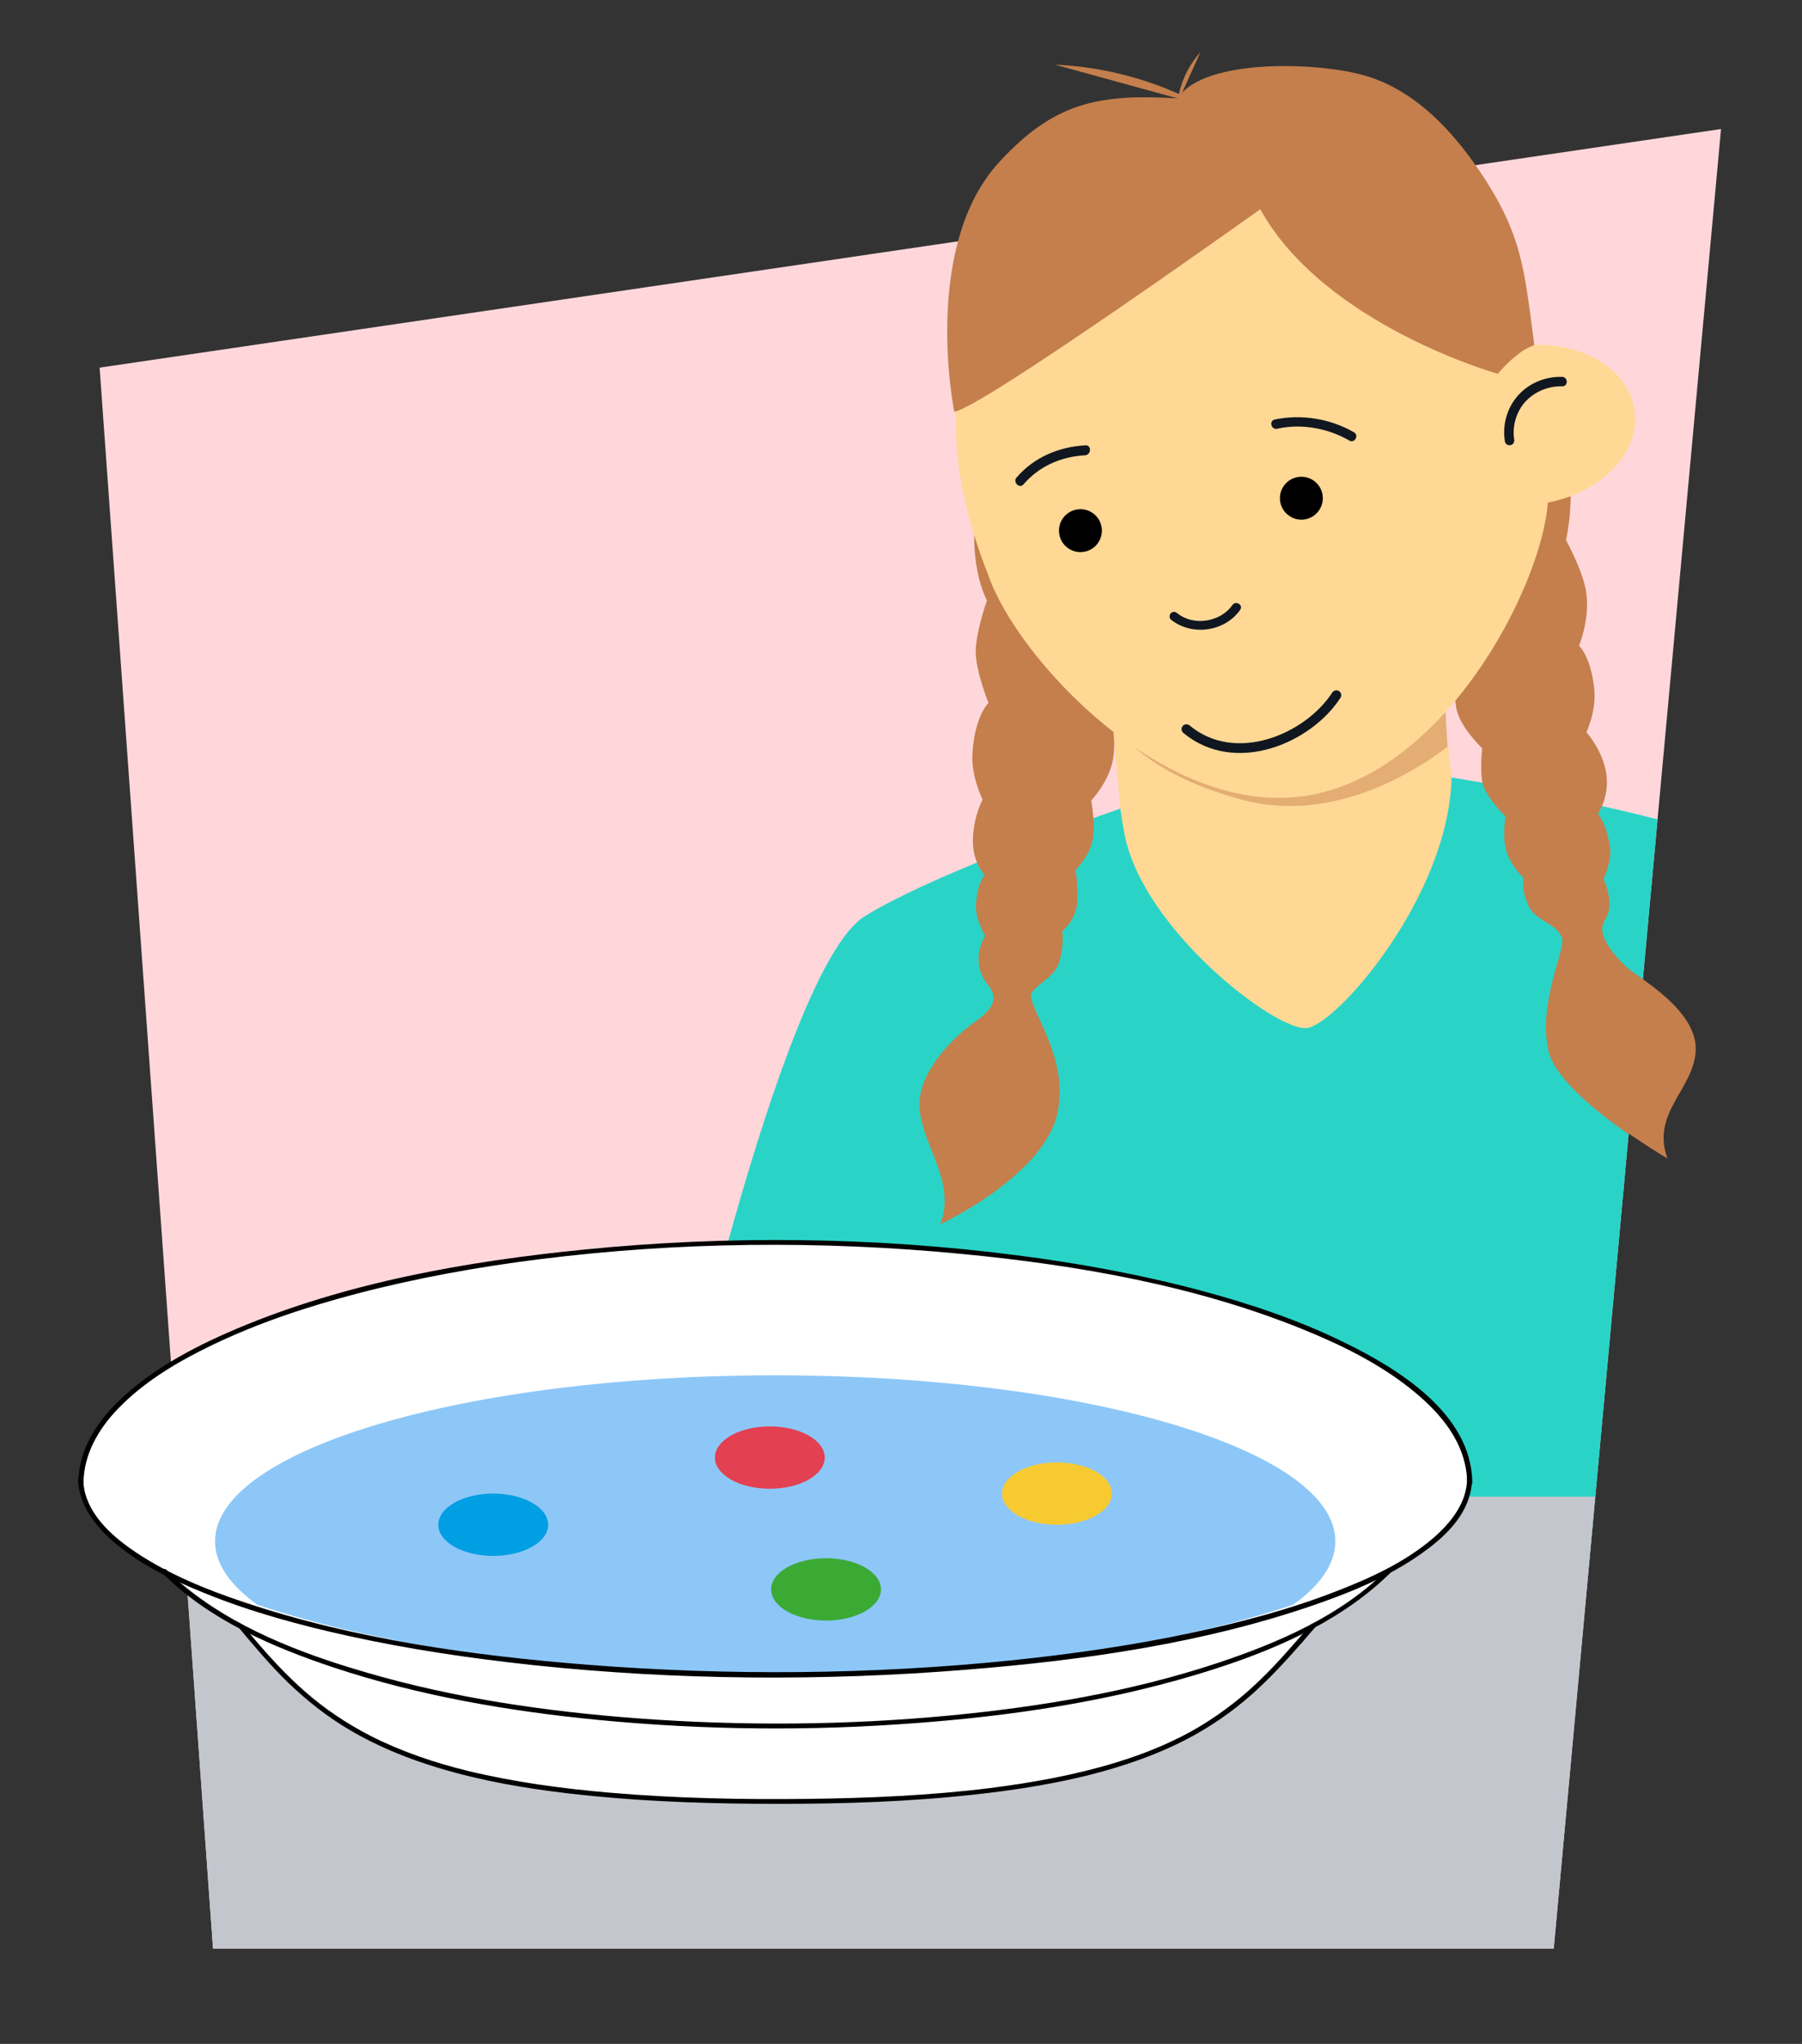 <?xml version="1.0" encoding="utf-8"?>
<!-- Generator: Adobe Illustrator 28.1.0, SVG Export Plug-In . SVG Version: 6.00 Build 0)  -->
<svg version="1.1" id="Achtergrondvlakken" xmlns="http://www.w3.org/2000/svg" xmlns:xlink="http://www.w3.org/1999/xlink" x="0px"
	 y="0px" viewBox="0 0 705.5 800" style="enable-background:new 0 0 705.5 800;" xml:space="preserve">
<rect x="0" y="0" width="705.5" height="800" fill="#333333" stroke="none"/>
<style type="text/css">
	.st0{fill:#C47F4D;}
	.st1{fill:#FFD7DB;}
	.st2{clip-path:url(#SVGID_00000062168074267834844040000012446771333017979545_);}
	.st3{fill:#FFD895;}
	.st4{fill:#E3AD73;}
	.st5{fill:#29D4C7;}
	.st6{fill:#101720;}
	.st7{fill:none;stroke:#101720;stroke-width:3.81;stroke-linecap:round;stroke-linejoin:round;}
	.st8{fill:#C4C6CE;}
	.st9{fill:#FFFFFF;}
	.st10{fill:#8DC7F7;}
	.st11{fill:#009EE3;}
	.st12{fill:#E34051;}
	.st13{fill:#F8CA31;}
	.st14{fill:#3AAA35;}
</style>
<g>
	<path class="st0" d="M458.5,45.8c0.8,0.4,1.6,0.9,2.3,1.3c-0.8-9.6,2.7-19.5,9.2-26.7"/>
	<path class="st0" d="M470.1,41C452.7,31.6,433,26.2,413,25.3"/>
	<g>
		<polygon class="st1" points="83.4,762.7 608.3,762.7 673.8,50.5 39,143.9 		"/>
		<g>
			<defs>
				<polygon id="SVGID_1_" points="83.4,762.7 608.3,762.7 673.8,50.5 39,143.9 				"/>
			</defs>
			<clipPath id="SVGID_00000137097529929596748280000011621486656398981547_">
				<use xlink:href="#SVGID_1_"  style="overflow:visible;"/>
			</clipPath>
			<g style="clip-path:url(#SVGID_00000137097529929596748280000011621486656398981547_);">
				<g>
					<path class="st3" d="M435.8,284.6l2.7,30.8c0.6,6.5,1.4,12.8,2.7,18.9c7.5,36.7,60,91.8,72.1,90.7c12.2-1,59-74.6,55-120.8
						l-3.1-29.4c-11.2,12.1-25.7,29.1-44.4,36.4C489.9,323.2,456.4,295.2,435.8,284.6L435.8,284.6z"/>
					<path class="st4" d="M565.6,272.9l1.1,19.4c-18.4,14-49,29.4-80.9,20.6c-29.4-8.1-41-19.1-50-28.3l0-0.5
						c19,12.7,41.6,25.6,66.8,23.4C527.8,305.3,549.1,288.6,565.6,272.9L565.6,272.9z"/>
					<path class="st5" d="M338.6,358.6c0.2-0.1,0.5-0.3,0.8-0.5c24-14.5,73.4-32.6,99.2-41.6c0.5,3.6,1.1,7.2,1.8,10.7
						c7.6,36.9,58.9,76.3,71.1,75.2c11.6-1,55.8-51.6,56.8-98.1c27.1,4.5,79.9,14.1,106.6,24.5c0.5,0.2,1.1,0.4,1.6,0.6
						c36.7,14.6,110.8,297.9,110.8,297.9l-525.7-47C261.6,580.4,305,379.3,338.6,358.6L338.6,358.6z"/>
					<path class="st0" d="M395.9,175.4c-1.5,0.4-12.8,11.6-14.2,27.2c-1.8,21,4.7,32.4,4.7,32.4s-4.4,12.4-4.4,20.1s5,20,5,20
						s-5.6,5.4-6.3,20.4c-0.4,8.7,4,17.5,4,17.5s-3.4,5.9-3.8,15.2c-0.4,9.1,4.6,14.3,4.6,14.3s-2.7,2.5-3.4,11.5
						c-0.4,5.8,3.6,12.3,3.6,12.3s-6.6,9.8,1.3,19.5c4.5,5.5,0.9,9.8-6.3,14.9c-5,3.6-22.7,18.6-20.6,34.4c2.1,15,14.2,28.3,8,44.1
						c0,0,45.3-21,46.5-47.9c2.4-19.2-12.3-37.8-10.9-42.1c1-3.4,8.7-6.3,10.7-11.9c2.4-6.7,1.5-12.9,1.5-12.9s4.6-3.5,5.7-9.9
						c0.8-5.2-0.5-14-0.5-14s5-4.9,6.5-11c1.5-6.4-0.4-16.2-0.4-16.2s6.8-7,8.5-15.8c1.9-9.9-1.9-20.8-1.9-20.8
						c3-3.4,6.6-10.4,7.7-20.8c1-10.4-3.8-24.4-3.8-24.4s7.7-4.5,8.5-23.5c1.3-15.1-4.7-26.7-6-26.4L395.9,175.4L395.9,175.4z"/>
					<path class="st0" d="M598.4,150.9c1.6,0.3,11.9,7.4,14.9,23c3.9,20.9-0.2,37.5-0.2,37.5s6.4,11.6,7.8,19.7
						c1.9,10.7-2.7,21.6-2.7,21.6s4.5,4.1,5.9,16.3c1.2,8.7-3,17.6-3,17.6s6.4,7,7.8,16.3c1.3,9.1-3.3,15.6-3.3,15.6
						s3.2,3.6,4.7,12.6c1,5.8-2.6,13.2-2.6,13.2s4.8,9.5,0.5,15.9c-4,5.9,4.9,15.2,8.9,18.8c4,3.6,27.3,16.1,26.6,32.2
						c-0.6,15.3-17.6,24.4-11.1,42.4c0,0-42.4-24.5-46.4-42.4c-4.2-19.1,7.1-40,5.3-44.3c-2.3-5.5-10.3-6.6-12.9-12
						c-3.1-6.5-2.2-11.4-2.2-11.4s-5.1-4.6-6.8-11c-1.4-5.2-0.2-12.9-0.2-12.9s-8.2-8-9.1-13.7c-0.9-5.4,0-13,0-13
						s-9.1-8.6-10.2-16.1c-1.3-8.5,0-20.1,0-20.1c-3.4-3.1-7.7-9.8-9.8-20.1s1.5-23.1,1.5-23.1s-8.2-5.5-11-24.6
						c-2.8-15.1,2.1-27.3,3.5-27.2L598.4,150.9L598.4,150.9z"/>
					<path class="st3" d="M387.1,225.6c11.1,31.6,67.4,93.4,122.7,86.1s93.7-81.6,96.2-115c5.8-1.1,11-3,15.7-5.6
						c12.3-6.9,19.8-18.3,18.3-30.2c-2-15.6-19.1-26.5-39.3-25.9h0c-0.3-1.5-0.7-3-1.1-4.5c-0.4-1.5-0.8-2.9-1.2-4.4
						c-0.5-1.9-1.1-3.8-1.7-5.7c-0.3-0.9-0.6-1.9-0.9-2.8c-0.2-0.7-0.5-1.4-0.7-2.1c-0.2-0.5-0.4-1-0.5-1.6
						c-0.4-1.1-0.8-2.2-1.2-3.3c-0.4-1.1-0.8-2.2-1.3-3.4c-0.5-1.1-0.9-2.2-1.3-3.3c-0.5-1.3-1.1-2.6-1.7-3.9
						c-0.6-1.3-1.2-2.5-1.8-3.8c0,0,0,0,0,0c-0.6-1.2-1.2-2.5-1.9-3.7c-0.3-0.6-0.6-1.2-1-1.8c-1.2-2.2-2.4-4.4-3.7-6.5
						c-0.5-0.7-0.9-1.4-1.3-2.1c-0.3-0.5-0.7-1.1-1-1.6c-0.3-0.5-0.7-1-1-1.5c-2.3-3.4-4.8-6.7-7.5-9.8c-0.9-1-1.7-1.9-2.6-2.9
						c-0.9-0.9-1.8-1.9-2.7-2.8c-0.9-0.9-1.9-1.8-2.9-2.7c-0.6-0.6-1.2-1.1-1.8-1.6c-0.4-0.4-0.8-0.7-1.2-1
						c-0.9-0.8-1.8-1.5-2.7-2.2c-0.3-0.3-0.7-0.5-1-0.8c-0.9-0.7-1.8-1.4-2.8-2c-0.9-0.6-1.8-1.2-2.7-1.8c-0.8-0.5-1.5-1-2.3-1.5
						c-0.5-0.3-1.1-0.7-1.6-1c-1.5-0.9-3.1-1.7-4.6-2.5c-1.1-0.6-2.2-1.1-3.3-1.6c-1.4-0.7-2.9-1.3-4.4-1.9c-0.5-0.2-1-0.4-1.6-0.6
						c-0.8-0.3-1.7-0.6-2.6-0.9c-0.8-0.3-1.6-0.5-2.4-0.8c-0.3-0.1-0.6-0.2-0.9-0.3c-0.7-0.2-1.4-0.4-2.1-0.6
						c-0.3-0.1-0.7-0.2-1-0.3c-2.1-0.6-4.2-1.1-6.4-1.5c-0.7-0.2-1.5-0.3-2.2-0.4c-0.9-0.2-1.9-0.3-2.8-0.5
						c-2.5-0.4-5.1-0.7-7.8-0.9c-0.5-0.1-1.1-0.1-1.6-0.1c-0.5,0-1-0.1-1.5-0.1c-0.6,0-1.1-0.1-1.7-0.1c-1.7-0.1-3.5-0.1-5.2-0.1
						c-0.9,0-1.8,0-2.7,0c-5.4,0.1-11.1,0.5-16.9,1.3c-6.5,0.9-12.7,2.1-18.5,3.6c-0.5,0.1-0.9,0.2-1.4,0.4c-2.5,0.7-5,1.4-7.4,2.3
						c-0.6,0.2-1.2,0.4-1.8,0.7c-2.1,0.8-4.2,1.6-6.2,2.4c-0.6,0.3-1.3,0.5-1.9,0.8c-0.6,0.3-1.3,0.6-1.9,0.9
						c-1.6,0.8-3.2,1.5-4.7,2.4c-1,0.5-1,0.5,0,0c-0.8,0.4-1.5,0.8-2.3,1.2c-0.7,0.4-1.5,0.8-2.2,1.3c-1.5,0.9-2.9,1.8-4.2,2.7
						c-1.4,1-2.8,1.9-4.1,2.9c-0.7,0.5-1.3,1-2,1.5c-0.6,0.5-1.3,1-1.9,1.6c-0.6,0.5-1.2,1.1-1.8,1.6c-0.7,0.6-1.4,1.3-2.1,2
						c-0.3,0.3-0.6,0.6-1,0.9c-0.8,0.8-1.5,1.6-2.3,2.3c-0.5,0.5-1,1.1-1.5,1.6c-0.5,0.6-1.1,1.2-1.6,1.8c-1,1.2-2.1,2.5-3,3.7
						c-0.3,0.3-0.5,0.7-0.8,1c-0.3,0.4-0.6,0.8-0.9,1.2c-0.5,0.7-1.1,1.5-1.6,2.2c-0.5,0.8-1,1.5-1.5,2.3c-0.5,0.8-1,1.5-1.5,2.3
						c-0.5,0.8-1,1.6-1.4,2.4c-0.5,0.8-0.9,1.6-1.3,2.4c-0.4,0.8-0.9,1.6-1.3,2.4c-0.3,0.7-0.6,1.3-1,2c-0.1,0.3-0.2,0.5-0.4,0.8
						c-0.4,0.7-0.7,1.5-1,2.2c-0.2,0.3-0.3,0.7-0.5,1.1c-0.2,0.4-0.4,0.8-0.5,1.3c-0.1,0.1-0.1,0.2-0.1,0.3
						c-0.1,0.3-0.3,0.7-0.4,1.1c-0.2,0.4-0.3,0.7-0.4,1.1c-0.2,0.7-0.5,1.3-0.7,1.9c-2.3,6.1-4,12.6-5.3,19.3
						c-0.1,0.4-0.2,0.8-0.2,1.3c-0.4,1.9-0.7,3.9-1,5.9c-0.2,1.5-0.4,3-0.6,4.5c-0.2,1.5-0.4,3-0.5,4.6c-0.3,3.1-0.5,6.2-0.6,9.3
						c0,1.1-0.1,2.1-0.1,3.1c-0.1,4.2-3.1,4-2.9,8.3l0.6,4.1C373.9,182.6,378.1,202.8,387.1,225.6L387.1,225.6z"/>
					<circle cx="509.5" cy="195" r="8.4"/>
					<circle cx="423" cy="207.7" r="8.4"/>
					<path class="st6" d="M611.6,147.5c-6.4-0.2-12.9,2.4-17.2,7.2c-4.4,4.9-6.3,11.6-5.2,18.2c0.2,1,1.4,1.6,2.3,1.3
						c1.1-0.3,1.5-1.3,1.3-2.3c-0.8-5.2,0.9-10.9,4.5-14.8c3.7-3.9,8.9-6,14.2-5.9C614,151.4,614,147.6,611.6,147.5L611.6,147.5
						L611.6,147.5z"/>
					<path class="st6" d="M482.5,236.8c-4.6,6.7-15.3,8.4-21.6,3.2c-0.7-0.6-1.8-0.7-2.5,0c-0.6,0.6-0.7,1.9,0,2.5
						c8.2,6.6,21.2,4.8,27.2-3.9C486.8,236.7,483.8,235,482.5,236.8L482.5,236.8L482.5,236.8z"/>
					<path class="st7" d="M523.2,272.1c-11.1,17.1-39.6,29.2-58.7,13.3"/>
					<path class="st6" d="M530.1,169.2c-9.2-5.3-20.6-7.2-31-5c-2.4,0.5-1.4,4.2,1,3.6c9.4-2.1,19.8-0.2,28.1,4.6
						C530.3,173.7,532.2,170.4,530.1,169.2L530.1,169.2L530.1,169.2z"/>
					<path class="st6" d="M424.9,174.3c-10.3,0.6-20,4.6-26.9,12.6c-1.6,1.8,1.1,4.5,2.7,2.7c6.2-7.2,14.8-10.9,24.2-11.4
						C427.3,177.9,427.4,174.1,424.9,174.3L424.9,174.3L424.9,174.3z"/>
				</g>
				<rect x="-39" y="585.8" class="st8" width="848.5" height="198.2"/>
			</g>
		</g>
	</g>
	<g>
		<path class="st9" d="M93.7,636.4c31.5,38,60.9,68.6,209.9,68.6s176.7-30,208.9-67.5l1-1.1"/>
		<ellipse class="st9" cx="303.5" cy="578.7" rx="271.8" ry="76.7"/>
		<path class="st9" d="M543.2,614.9c-36.8,37.6-130.2,61.7-239.6,61.7s-202.8-24.1-239.6-61.7H543.2z"/>
		<path class="st9" d="M31.7,580.5c0-51.9,121.7-94,271.8-94s271.8,42.1,271.8,94H31.7z"/>
		<path class="st10" d="M303.5,538.3c-121.1,0-219.3,29.1-219.3,65c0,8.8,5.9,17.1,16.5,24.8c49.8,16.7,122.2,27.2,202.8,27.2
			s153.1-10.5,202.8-27.2c10.6-7.6,16.5-16,16.5-24.8C522.9,567.4,424.7,538.3,303.5,538.3L303.5,538.3z"/>
		<path d="M543.1,614.3c-18,18.1-42.8,28.8-66.7,36.7c-33.5,11.1-68.8,17-103.9,20.4c-40.7,3.9-81.8,4.2-122.6,1.2
			c-36-2.7-72.2-7.9-106.9-18.1c-25.4-7.4-51.8-17.5-72.3-34.9c-1.9-1.7-3.8-3.4-5.6-5.2c-0.9-0.9-2.3,0.5-1.4,1.4
			c18.1,18.2,43,28.9,67,36.9c33.5,11.1,68.6,17.1,103.6,20.5c41.4,4,83.2,4.4,124.6,1.2c36.3-2.7,72.7-8.1,107.7-18.4
			c25.4-7.5,51.6-17.7,72-35.1c2-1.7,3.9-3.5,5.8-5.3C545.4,614.8,544,613.4,543.1,614.3L543.1,614.3L543.1,614.3z"/>
		<path d="M93.5,637.1c6.2,7.4,12.4,14.8,19.3,21.5c7.4,7.1,15.5,13.5,24.4,18.7c10.9,6.4,22.8,11.2,34.9,14.8
			c16.6,5,33.7,7.9,50.8,9.9c24,2.8,48.2,3.8,72.3,4c25.8,0.2,51.7-0.3,77.4-2.7c18.3-1.7,36.6-4.2,54.4-8.7
			c12.9-3.3,25.5-7.6,37.3-13.7c9.3-4.8,18-10.8,25.8-17.7c7.2-6.4,13.7-13.5,20-20.7c1.5-1.8,3-3.5,4.6-5.3c0.9-1-0.5-2.4-1.4-1.4
			c-6.3,7.1-12.4,14.4-19.2,21c-7.1,7-15,13.2-23.5,18.4c-10.5,6.4-22,11.1-33.8,14.7c-16.1,4.9-32.8,7.9-49.5,10
			c-23.5,2.9-47.2,3.9-70.9,4.2c-25.8,0.3-51.6-0.2-77.3-2.4c-18.7-1.6-37.4-4.1-55.7-8.5c-13.1-3.2-25.9-7.5-38-13.6
			c-9.4-4.8-18.3-10.7-26.2-17.7c-7.2-6.3-13.7-13.4-19.9-20.7c-1.5-1.8-3-3.6-4.5-5.3C94,634.7,92.6,636.1,93.5,637.1L93.5,637.1
			L93.5,637.1z"/>
		<path d="M32.7,580.3c0.1-11.2,6-21.2,13.6-29c10.3-10.7,23.6-18.5,36.9-24.9c18.1-8.7,37.3-15,56.7-20.1
			c23.4-6.1,47.2-10.4,71.1-13.4c54.8-6.9,110.6-7.4,165.6-2.1c45.6,4.4,92.1,12.5,134.7,30c15.1,6.2,30.1,13.7,42.7,24.2
			c8.8,7.3,16.9,16.5,19.5,27.9c0.6,2.5,0.9,4.9,0.9,7.5c0,1.3,2,1.3,2,0c-0.1-26.8-28.7-44.5-49.8-54.8
			c-18-8.9-37.2-15.3-56.6-20.5c-23.7-6.3-47.8-10.7-72.1-13.8c-56-7.2-113.1-7.8-169.3-2.2c-46.1,4.6-93.1,12.9-136,31
			c-14.9,6.3-29.7,14-42,24.5c-8.7,7.5-16.7,17-19.1,28.5c-0.5,2.4-0.8,4.8-0.8,7.3C30.7,581.6,32.7,581.6,32.7,580.3L32.7,580.3
			L32.7,580.3z"/>
		<path d="M574.4,578.7c-0.1,9.6-6.5,17.5-13.5,23.5c-10.8,9.2-24.2,15.4-37.4,20.5c-18.1,7.1-37,12.1-56.1,16.2
			c-23.6,5.1-47.6,8.5-71.6,11c-55,5.6-110.6,6-165.7,1.7c-45.3-3.6-91.4-10-134.6-24.5c-14.7-4.9-29.4-10.9-42.3-19.5
			c-8.2-5.5-17-13-19.8-22.9c-0.5-1.9-0.8-3.9-0.8-5.9c0-1.3-2-1.3-2,0c0.1,9.7,6.2,17.9,13.2,24.1c10.5,9.3,23.5,15.5,36.4,20.7
			c18.2,7.4,37.4,12.6,56.6,16.8c23.6,5.2,47.6,8.7,71.6,11.3c56.5,6,113.7,6.4,170.4,1.8c45.8-3.7,92.4-10.3,136-25.4
			c14.5-5,29.2-11.1,41.8-20.1c8.1-5.7,16.3-13.2,18.9-23.1c0.5-2,0.8-4,0.8-6.1C576.4,577.4,574.4,577.4,574.4,578.7L574.4,578.7z"
			/>
	</g>
	<path class="st0" d="M391.5,63.1c21.2-22.8,38.2-26.5,69.6-24.6c10-16.1,57.4-14.4,75.6-8.2s32,21,42.6,36.7
		c16.8,24.8,17.5,38.6,21.4,68.1c0,0-2.7,0.9-5.1,2.6c-2.4,1.7-5.7,4.5-9.2,8.6c0,0-67.8-19-93-64.4c0,0-110.1,78.6-119.8,79.2
		C373.5,160.7,360.6,96.3,391.5,63.1L391.5,63.1z"/>
	<ellipse class="st11" cx="193.1" cy="596.8" rx="21.5" ry="12.2"/>
	<ellipse class="st12" cx="301.4" cy="570.5" rx="21.5" ry="12.2"/>
	<ellipse class="st13" cx="413.8" cy="584.6" rx="21.5" ry="12.2"/>
	<ellipse class="st14" cx="323.4" cy="622.1" rx="21.5" ry="12.2"/>
</g>
<path class="st0" d="M637.2,378.9c-4-3.6-12.9-12.8-8.9-18.8c4.3-6.4-0.5-15.9-0.5-15.9s0-0.1,0.1-0.2l-31,5
	c0.3,1.7,0.9,3.6,1.9,5.7c2.6,5.5,10.5,6.6,12.9,12c1.8,4.3-9.6,25.3-5.3,44.3c4,17.9,46.4,42.4,46.4,42.4
	c-6.5-18,10.5-27.1,11.1-42.4C664.4,395.1,641.1,382.5,637.2,378.9L637.2,378.9z"/>
</svg>
